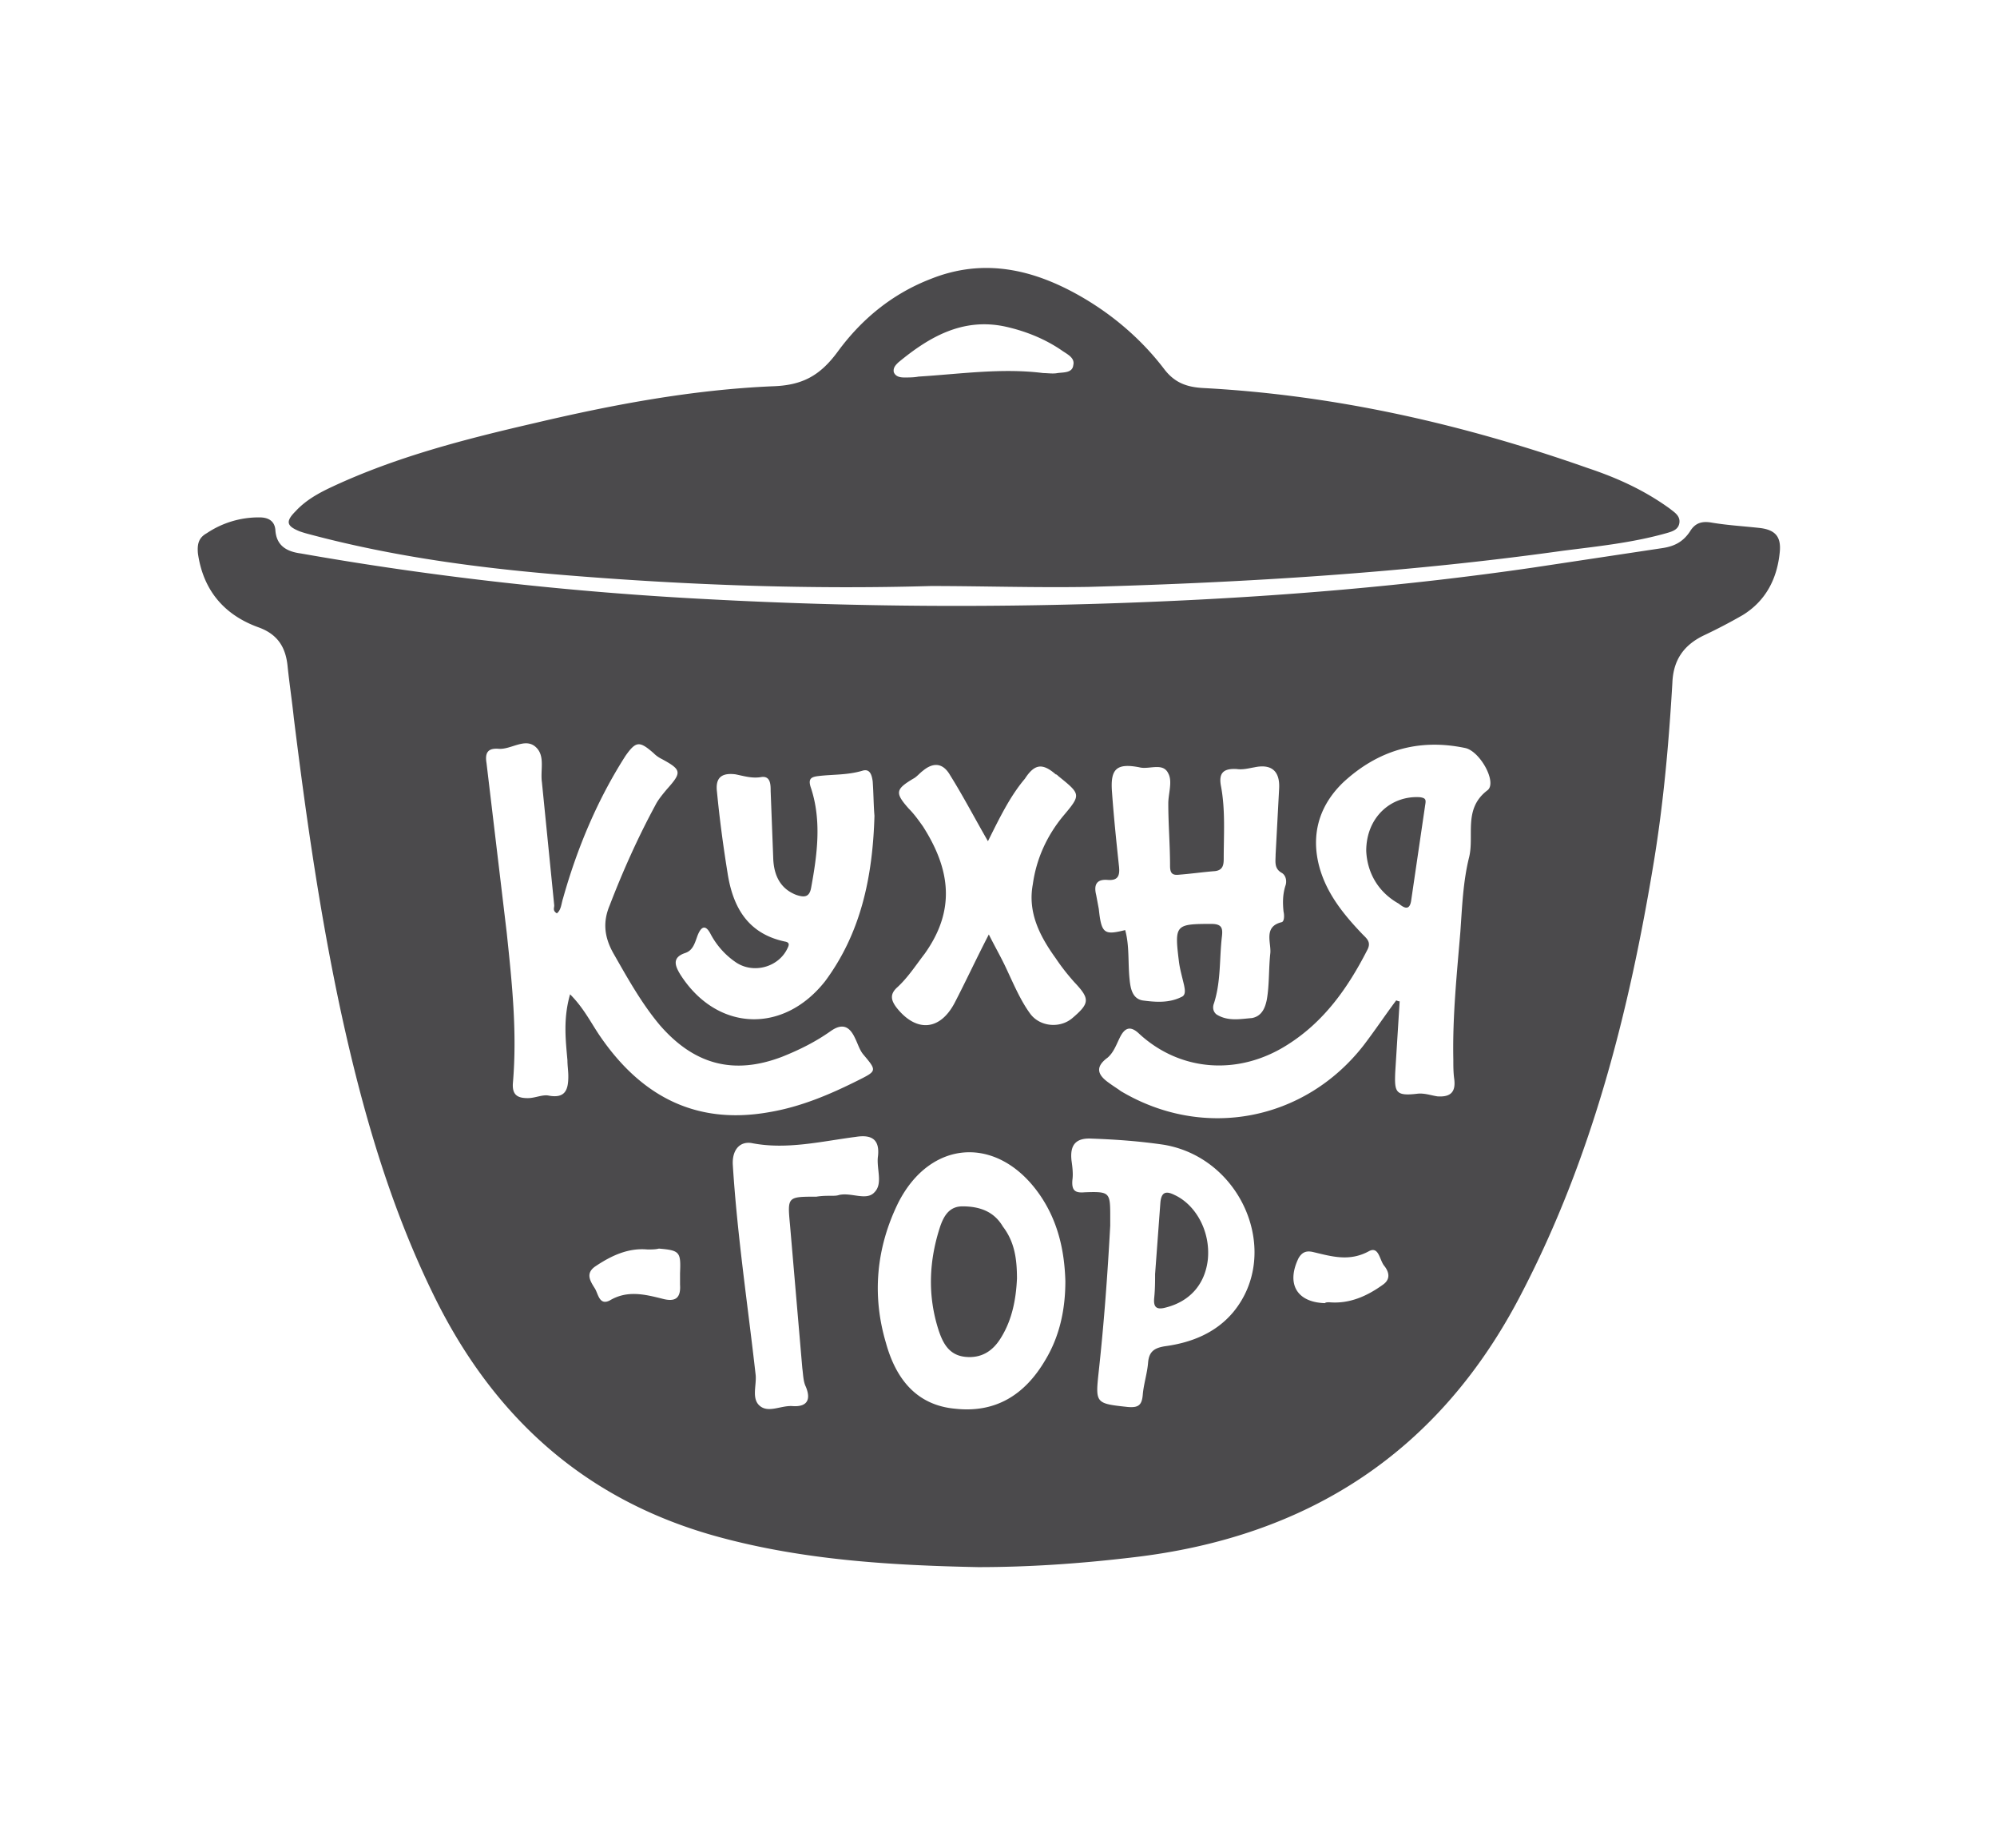 <svg xmlns="http://www.w3.org/2000/svg" viewBox="0 0 227 210" fill="#4b4a4c" xmlns:v="https://vecta.io/nano"><path d="M111.2 178.1c-9.9-.2-19.8-.8-29.4-3.4-15.2-4.1-25.7-13.6-32.5-27.5-5-10.2-8.1-21-10.5-32-2.4-11.1-4-22.3-5.4-33.6-.2-1.9-.5-3.9-.7-5.8-.2-2.2-1.1-3.7-3.3-4.5-3.9-1.4-6.3-4.2-6.9-8.4-.1-1.1.1-1.8 1-2.3a10.58 10.58 0 0 1 6-1.8c1 0 1.7.4 1.8 1.4.1 1.9 1.4 2.5 2.9 2.7 15.3 2.7 30.8 4.4 46.3 5.2a527.43 527.43 0 0 0 50.3.3c14.6-.6 29.1-1.8 43.5-3.9l14.6-2.2c1.4-.2 2.4-.7 3.2-1.9.6-1 1.4-1.2 2.5-1 1.8.3 3.6.4 5.4.6s2.5 1 2.3 2.8c-.3 3-1.6 5.5-4.2 7.1a60.91 60.91 0 0 1-4.4 2.3c-2.3 1.1-3.5 2.8-3.6 5.4-.4 6.8-1 13.6-2.1 20.3-2.8 17-7 33.6-15 49-9.3 18.1-24.3 27.8-44.3 30.1-5.9.7-11.7 1.1-17.5 1.1zm47.5-64.4c.1 0 .2.1.4.1l-.5 8c-.1 2.3 0 2.8 2.5 2.5.8-.1 1.6.2 2.3.3 1.5.1 2.1-.5 1.9-2-.1-.7-.1-1.5-.1-2.2-.1-4.9.4-9.7.8-14.5.2-2.8.3-5.7 1-8.5.6-2.5-.7-5.5 2.1-7.6 1.1-.9-.9-4.5-2.6-4.8-5.3-1.1-9.9.3-13.8 3.9-2.5 2.4-3.6 5.4-2.9 8.9.7 3.4 2.8 6 5.1 8.4.5.5 1 .9.5 1.8-2.2 4.3-4.9 8.1-9 10.7-5.6 3.6-12.3 3.1-17-1.3-1-.9-1.6-.5-2.1.5-.4.8-.7 1.7-1.4 2.3-1.5 1.1-1.1 2 .2 2.9.4.3.9.6 1.3.9 9.4 5.6 20.9 3.4 27.6-5.2 1.3-1.7 2.5-3.5 3.7-5.1zm-93.9-.7c1.5 1.5 2.3 3.1 3.3 4.6 4.6 6.8 10.8 10.3 19.3 8.8 3.6-.6 6.9-2 10.1-3.6 2.2-1.1 2.2-1.1.6-3-.4-.5-.6-1.2-.9-1.8-.6-1.3-1.4-1.8-2.8-.8-1.7 1.2-3.5 2.1-5.5 2.9-5.5 2.1-10 .9-13.9-3.6-2.1-2.5-3.7-5.4-5.3-8.2-1-1.8-1.2-3.5-.4-5.4 1.5-3.9 3.2-7.7 5.2-11.4.3-.6.8-1.2 1.3-1.8 1.7-1.9 1.7-2.2-.5-3.4-.4-.2-.7-.4-1-.7-1.6-1.4-2-1.4-3.2.3-3.2 5-5.5 10.5-7.1 16.2-.2.6-.2 1.3-.7 1.7-.5-.3-.3-.6-.3-.9l-1.4-14c-.2-1.4.4-3-.7-4-1.2-1.1-2.8.3-4.2.2-1.2-.1-1.6.4-1.4 1.6l2.3 19.3c.6 5.7 1.2 11.3.7 17.1-.1 1.4.6 1.7 1.7 1.7.8 0 1.6-.4 2.3-.3 2 .4 2.3-.7 2.3-2.2 0-.6-.1-1.2-.1-1.8-.2-2.3-.5-4.7.3-7.5zm63.1-7.3c.5 1.8.3 3.7.5 5.6.1 1 .3 2.2 1.5 2.4 1.5.2 3 .3 4.4-.4.5-.2.4-.8.3-1.3-.2-.9-.5-1.9-.6-2.8-.5-4.1-.4-4.2 3.7-4.2 1.2 0 1.3.5 1.2 1.4-.3 2.5-.1 5.1-.9 7.6-.2.5-.1 1 .3 1.3 1.3.8 2.7.5 4 .4 1.1-.2 1.5-1.1 1.7-2.1.3-1.7.2-3.5.4-5.3.1-1.2-.8-3 1.3-3.5.3-.1.3-.8.2-1.2-.1-1-.1-1.9.2-2.9.2-.5.1-1.2-.4-1.5-.9-.5-.7-1.3-.7-2.1l.4-7.5c.1-2-.9-2.8-2.8-2.4-.6.1-1.3.3-2 .2-1.6-.1-2.1.5-1.8 2 .5 2.7.3 5.5.3 8.2 0 .7-.1 1.3-1 1.4-1.3.1-2.7.3-4 .4-.8.1-1.1-.1-1.1-1 0-2.4-.2-4.7-.2-7.1 0-1.1.5-2.5 0-3.4-.6-1.3-2.2-.4-3.3-.7-2.6-.5-3.3.2-3.1 2.8.2 2.8.5 5.7.8 8.5.1 1-.1 1.6-1.3 1.5s-1.6.5-1.3 1.7l.3 1.6c.3 2.8.6 3 3 2.4zm-6.8 39.9c-.1-3.6-.9-6.9-2.9-9.8-4.7-6.8-12.4-6.4-16.1.9-2.5 5.1-3 10.5-1.4 15.9 1.1 4 3.4 7.1 7.9 7.5 4.6.5 7.9-1.6 10.2-5.5 1.7-2.8 2.3-5.9 2.3-9zM99.4 92.7c-.1-1.1-.1-2.5-.2-3.9-.1-.7-.3-1.5-1.2-1.2-1.7.5-3.4.4-5 .6-.8.1-1.2.3-.8 1.4 1.2 3.7.7 7.5 0 11.3-.2 1.1-.8 1.1-1.7.8-1.8-.7-2.5-2.2-2.6-4l-.3-7.8c0-.7 0-1.7-1-1.6-1.1.2-2-.1-3-.3-1.6-.2-2.3.4-2.1 2 .3 3.1.7 6.1 1.2 9.2.6 3.9 2.3 6.9 6.5 7.8.6.1.5.4.3.8-1 2.1-3.8 2.9-5.8 1.6-1.2-.8-2.2-1.9-2.9-3.2-.6-1.2-1.1-.9-1.5.1-.3.8-.5 1.7-1.4 2-1.5.5-1.2 1.4-.6 2.4 4.1 6.5 11.7 6.9 16.5.8 4-5.4 5.4-11.7 5.6-18.8zm12.9 2.9c-1.5-2.6-2.8-5.1-4.3-7.5-.8-1.4-1.9-1.5-3.1-.5-.4.3-.7.7-1.1.9-2 1.2-2.1 1.6-.5 3.4.6.6 1.1 1.3 1.6 2 3.2 5 3.7 9.6.2 14.5-1 1.3-1.9 2.7-3.1 3.8-.9.8-.7 1.5-.1 2.3 2.2 2.8 4.9 2.7 6.6-.5 1.3-2.5 2.5-5.1 3.9-7.8.7 1.4 1.4 2.6 2 3.9.8 1.7 1.6 3.6 2.7 5.1s3.4 1.7 4.8.5c2-1.7 2-2.2.2-4.1-.8-.9-1.5-1.8-2.1-2.7-1.8-2.5-3.2-5.2-2.6-8.4.4-2.9 1.6-5.5 3.4-7.7 2.1-2.5 2.1-2.5-.5-4.6-.1-.1-.2-.2-.3-.2-1.5-1.3-2.4-1.2-3.5.5-1.7 2-2.9 4.5-4.2 7.1zm13.9 43.7c-.3 5.5-.7 11-1.3 16.5-.4 3.7-.4 3.7 3.3 4.1 1.2.1 1.6-.2 1.7-1.4s.5-2.4.6-3.6c.1-1.3.7-1.7 1.9-1.9 3-.4 5.8-1.5 7.8-3.9 5.5-6.7 1-17.5-7.9-19-2.7-.4-5.4-.6-8.2-.7-1.8-.1-2.5.7-2.3 2.5.1.7.2 1.5.1 2.2-.1 1.2.3 1.5 1.4 1.4 2.9-.1 2.9 0 2.9 2.9v.9zm-32-3.4c.7 0 .9 0 1.2-.1 1.4-.3 3.1.7 4-.3 1-1 .2-2.7.4-4.1.2-1.8-.6-2.5-2.5-2.2-3.9.5-7.9 1.5-11.9.7-1.4-.2-2.2.9-2.1 2.5.5 8 1.7 15.9 2.6 23.9.1 1.2-.5 2.7.5 3.5s2.4-.1 3.7 0c1.4.1 2.2-.5 1.5-2.2-.3-.6-.3-1.4-.4-2.1l-1.4-16.3c-.3-3.2-.3-3.2 3-3.2.6-.1 1.2-.1 1.4-.1zM73.6 142c-2.2-.2-4.1.7-5.9 1.9-1.2.8-.6 1.7-.1 2.5.4.6.5 2 1.7 1.4 2-1.2 4-.7 6-.2 1.5.4 2.1-.1 2-1.6v-1.3c.1-2.4 0-2.6-2.4-2.8-.4.1-.8.1-1.3.1zm77.5 6c2.3.2 4.3-.7 6.1-2 1-.7.6-1.6.1-2.2-.5-.7-.6-2.2-1.7-1.6-2.2 1.2-4.2.6-6.3.1-.8-.2-1.3 0-1.7.7-1.4 2.9-.2 5 3 5.1.1-.1.3-.1.5-.1zm-45.3-81.4c-13.7.4-27.5-.1-41.1-1.2-10-.8-19.9-2.1-29.6-4.7a12.59 12.59 0 0 1-1-.3c-1.5-.6-1.7-1.1-.5-2.3 1.2-1.3 2.7-2.1 4.2-2.8 7.3-3.4 15.1-5.4 22.9-7.2 8.9-2.1 17.9-3.8 27.1-4.2 3.4-.1 5.4-1.2 7.4-3.9 2.7-3.7 6.2-6.6 10.6-8.3 6-2.4 11.6-1.1 16.9 1.9 3.7 2.1 7 4.9 9.6 8.3 1.2 1.6 2.6 2.1 4.5 2.2 15 .8 29.5 4.1 43.7 9.1 3.3 1.1 6.4 2.5 9.3 4.6.5.4 1.2.8 1.1 1.6s-.8 1-1.5 1.2c-3.9 1.1-7.9 1.5-11.8 2-17.9 2.5-35.9 3.6-53.9 4.1-6.2.1-12.1-.1-17.9-.1zm12.8-24.2c.5 0 1.1.1 1.6 0 .7-.1 1.7 0 1.8-.9.2-.8-.6-1.2-1.2-1.6-2-1.4-4.3-2.3-6.6-2.8-4.8-1-8.6 1.2-12.1 4.1-.3.3-.6.6-.5 1.1.2.5.7.6 1.2.6s1.1 0 1.6-.1c4.8-.3 9.5-1 14.2-.4zm36.7 54.3c0-3.8 2.8-6.3 6.1-6.1.7.1.7.3.6.9l-1.6 10.9c-.2 1.2-.9.7-1.4.3-2.5-1.4-3.6-3.7-3.7-6zm-39.7 48.6c-.1 2.2-.5 4.6-1.8 6.7-.9 1.5-2.2 2.4-4.1 2.2-1.8-.2-2.5-1.5-3-3-1.3-4-1.1-8 .2-11.9.4-1.1 1-2.2 2.5-2.2 2 0 3.6.6 4.6 2.3 1.3 1.7 1.6 3.6 1.6 5.9zm15.7-.5l.6-8.1c.1-1.2.6-1.4 1.6-.9 2.4 1.1 4.1 4.1 3.8 7.3-.3 2.8-2 4.8-4.8 5.5-1.1.3-1.4-.1-1.3-1.1s.1-1.9.1-2.7z"/></svg>